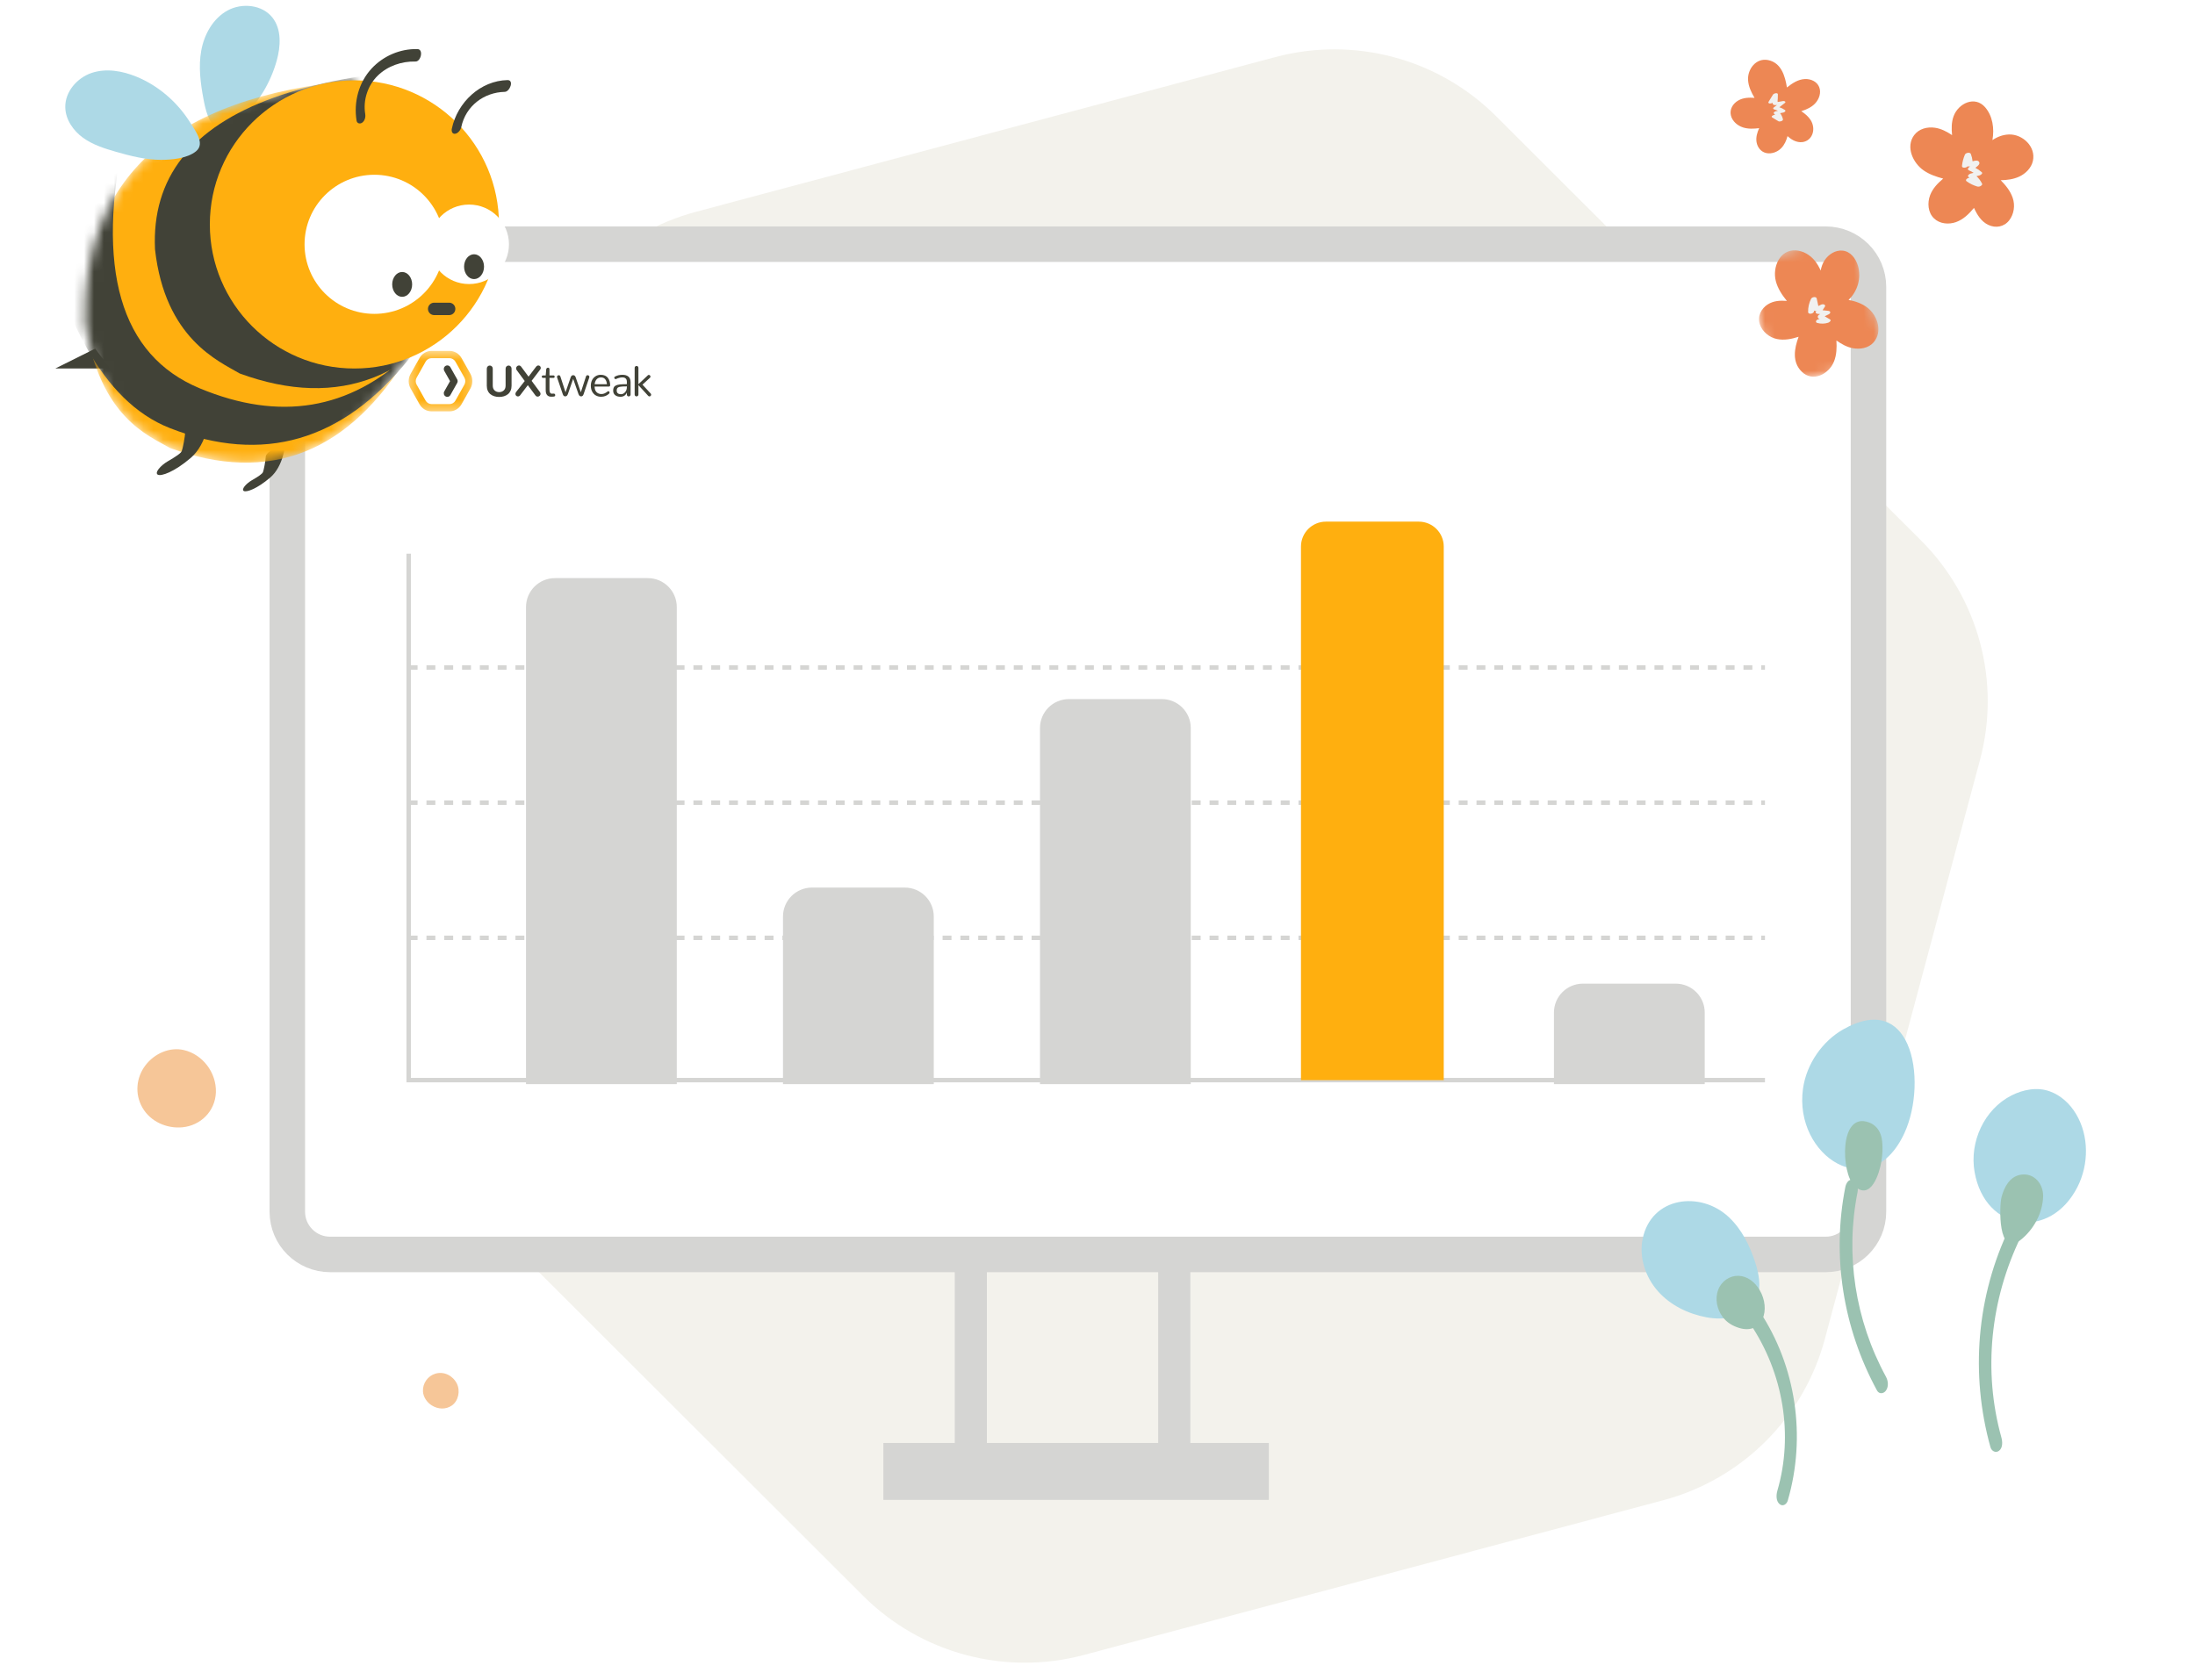 <svg width="222" height="170" viewBox="0 0 222 170" fill="none" xmlns="http://www.w3.org/2000/svg">
<rect x="0" y="0" width="222" height="170" fill="#808080" stroke="none"/>
<g clip-path="url(#clip0_8058_64873)">
<rect width="222" height="170" fill="white"/>
<path fill-rule="evenodd" clip-rule="evenodd" d="M87.302 161.453L44.328 118.536C38.507 112.722 36.232 104.258 38.357 96.322L54.05 37.733C56.181 29.776 62.411 23.559 70.391 21.427L128.979 5.777C136.959 3.645 145.473 5.923 151.31 11.752L194.283 54.669C200.105 60.483 202.38 68.947 200.254 76.883L184.562 135.472C182.431 143.429 176.2 149.646 168.22 151.777L109.632 167.428C101.652 169.56 93.138 167.281 87.302 161.453Z" fill="#F3F2EC"/>
<path d="M99.812 128.348H96.564V149.941H99.812V128.348Z" fill="#D5D5D3"/>
<path d="M120.389 128.348H117.14V149.941H120.389V128.348Z" fill="#D5D5D3"/>
<path d="M128.33 145.984H89.344V151.743H128.33V145.984Z" fill="#D5D5D3"/>
<path d="M184.644 24.703H33.391C30.998 24.703 29.059 26.637 29.059 29.022V122.591C29.059 124.977 30.998 126.91 33.391 126.91H184.644C187.037 126.91 188.976 124.977 188.976 122.591V29.022C188.976 26.637 187.037 24.703 184.644 24.703Z" fill="white" stroke="#D5D5D3" stroke-width="3.59"/>
<path d="M41.332 56.012V109.274H178.507" stroke="#D5D5D3" stroke-width="0.449"/>
<path d="M41.332 94.879H178.507" stroke="#D5D5D3" stroke-width="0.449" stroke-dasharray="0.9 0.9"/>
<path d="M41.332 81.203H178.507" stroke="#D5D5D3" stroke-width="0.449" stroke-dasharray="0.9 0.9"/>
<path d="M41.332 67.527H178.507" stroke="#D5D5D3" stroke-width="0.449" stroke-dasharray="0.9 0.9"/>
<path d="M65.518 58.711C66.266 58.711 66.942 59.013 67.432 59.502C67.922 59.99 68.225 60.665 68.225 61.41V109.455H53.425V61.41C53.425 60.665 53.728 59.99 54.218 59.502C54.708 59.013 55.385 58.711 56.132 58.711H65.518Z" fill="#D5D5D3" stroke="#D5D5D3" stroke-width="0.449"/>
<path d="M91.509 90.019C92.257 90.019 92.934 90.322 93.424 90.81C93.913 91.299 94.216 91.973 94.216 92.719V109.453H79.416V92.719C79.416 91.973 79.719 91.299 80.209 90.81C80.699 90.322 81.376 90.019 82.123 90.019H91.509Z" fill="#D5D5D3" stroke="#D5D5D3" stroke-width="0.449"/>
<path d="M117.5 70.949C118.248 70.949 118.925 71.251 119.415 71.74C119.905 72.228 120.208 72.903 120.208 73.648V109.457H105.407V73.648C105.407 72.903 105.71 72.228 106.2 71.74C106.69 71.251 107.367 70.949 108.115 70.949H117.5Z" fill="#D5D5D3" stroke="#D5D5D3" stroke-width="0.449"/>
<path fill-rule="evenodd" clip-rule="evenodd" d="M134.106 52.773H143.492C144.887 52.773 146.019 53.901 146.019 55.293V109.275H131.579V55.293C131.579 53.901 132.71 52.773 134.106 52.773Z" fill="#FFAF0F"/>
<path d="M169.483 99.738C170.23 99.738 170.907 100.04 171.397 100.529C171.887 101.017 172.19 101.692 172.19 102.437V109.455H157.39V102.437C157.39 101.692 157.693 101.017 158.183 100.529C158.673 100.04 159.349 99.738 160.097 99.738H169.483Z" fill="#D5D5D3" stroke="#D5D5D3" stroke-width="0.449"/>
<path fill-rule="evenodd" clip-rule="evenodd" d="M49.995 40.087C49.846 40.041 49.714 39.972 49.6 39.881C49.485 39.789 49.395 39.671 49.331 39.525C49.267 39.379 49.234 39.214 49.234 39.028V37.302C49.234 37.205 49.264 37.128 49.323 37.069C49.381 37.01 49.452 36.98 49.535 36.98C49.617 36.98 49.688 37.01 49.748 37.069C49.807 37.128 49.837 37.205 49.837 37.302V39.013C49.837 39.125 49.855 39.225 49.892 39.312C49.929 39.399 49.979 39.467 50.04 39.517C50.102 39.568 50.17 39.606 50.245 39.632C50.32 39.657 50.399 39.67 50.483 39.67C50.567 39.67 50.647 39.657 50.723 39.632C50.798 39.606 50.867 39.568 50.931 39.517C50.993 39.467 51.044 39.399 51.081 39.312C51.118 39.225 51.136 39.125 51.136 39.013V37.302C51.136 37.205 51.166 37.128 51.225 37.069C51.285 37.01 51.356 36.98 51.438 36.98C51.52 36.98 51.59 37.01 51.649 37.069C51.709 37.128 51.739 37.205 51.739 37.302V39.028C51.739 39.214 51.706 39.379 51.641 39.524C51.576 39.669 51.486 39.787 51.371 39.879C51.257 39.97 51.124 40.039 50.974 40.087C50.823 40.134 50.66 40.158 50.483 40.158C50.307 40.158 50.144 40.134 49.995 40.087Z" fill="#414237"/>
<path fill-rule="evenodd" clip-rule="evenodd" d="M53.383 38.966L52.623 39.969C52.557 40.061 52.477 40.107 52.382 40.107C52.313 40.107 52.254 40.083 52.204 40.035C52.155 39.986 52.13 39.926 52.13 39.855C52.13 39.787 52.155 39.718 52.205 39.648L53.072 38.546L52.258 37.445C52.219 37.389 52.199 37.329 52.199 37.266C52.199 37.187 52.228 37.118 52.285 37.06C52.343 37.002 52.409 36.973 52.485 36.973C52.577 36.973 52.656 37.019 52.722 37.113L53.456 38.106L54.197 37.13C54.272 37.025 54.356 36.973 54.452 36.973C54.517 36.973 54.574 36.997 54.621 37.047C54.669 37.096 54.693 37.155 54.693 37.223C54.693 37.279 54.674 37.333 54.636 37.384L53.767 38.527L54.607 39.665C54.649 39.722 54.67 39.782 54.67 39.844C54.67 39.921 54.641 39.988 54.582 40.043C54.523 40.098 54.456 40.126 54.38 40.126C54.285 40.126 54.205 40.08 54.141 39.988L53.383 38.966Z" fill="#414237"/>
<path fill-rule="evenodd" clip-rule="evenodd" d="M55.336 39.97C55.24 39.863 55.193 39.698 55.193 39.475V38.234H54.937C54.891 38.234 54.855 38.222 54.831 38.199C54.806 38.176 54.794 38.145 54.794 38.107C54.794 38.069 54.806 38.039 54.83 38.015C54.853 37.991 54.888 37.98 54.935 37.98H55.193L55.243 37.367C55.246 37.321 55.266 37.282 55.303 37.249C55.34 37.216 55.381 37.199 55.426 37.199C55.468 37.199 55.503 37.212 55.531 37.239C55.559 37.266 55.573 37.304 55.573 37.354V37.98H55.959C56.005 37.98 56.04 37.992 56.063 38.016C56.086 38.041 56.097 38.072 56.097 38.111C56.097 38.193 56.051 38.234 55.959 38.234H55.573V39.408C55.573 39.557 55.593 39.663 55.634 39.729C55.674 39.794 55.739 39.827 55.827 39.827H55.85L55.993 39.82H56.005C56.051 39.82 56.088 39.835 56.114 39.865C56.141 39.896 56.154 39.931 56.154 39.971C56.154 40.007 56.147 40.036 56.131 40.058C56.116 40.081 56.092 40.097 56.061 40.107C56.029 40.117 55.998 40.123 55.966 40.126C55.935 40.129 55.894 40.131 55.843 40.131H55.72C55.559 40.131 55.431 40.077 55.336 39.97Z" fill="#414237"/>
<path fill-rule="evenodd" clip-rule="evenodd" d="M58.505 39.862L57.97 38.328L57.437 39.862C57.381 40.021 57.291 40.1 57.168 40.1C57.051 40.1 56.968 40.028 56.921 39.884L56.348 38.198C56.339 38.175 56.335 38.153 56.335 38.13C56.335 38.079 56.353 38.039 56.389 38.008C56.424 37.977 56.465 37.961 56.511 37.961C56.595 37.961 56.651 38.004 56.677 38.089L57.198 39.686L57.718 38.173C57.767 38.029 57.851 37.957 57.97 37.957C58.09 37.957 58.175 38.029 58.224 38.173L58.745 39.686L59.265 38.089C59.292 38.004 59.347 37.961 59.431 37.961C59.477 37.961 59.518 37.977 59.554 38.008C59.59 38.039 59.608 38.079 59.608 38.13C59.608 38.153 59.603 38.175 59.595 38.198L59.022 39.884C58.974 40.028 58.892 40.1 58.774 40.1C58.65 40.1 58.56 40.021 58.505 39.862Z" fill="#414237"/>
<path fill-rule="evenodd" clip-rule="evenodd" d="M61.381 38.869C61.368 38.667 61.313 38.503 61.215 38.375C61.117 38.247 60.973 38.183 60.784 38.183C60.687 38.183 60.598 38.203 60.518 38.241C60.438 38.28 60.373 38.332 60.322 38.398C60.27 38.463 60.23 38.535 60.2 38.615C60.17 38.695 60.151 38.779 60.144 38.869H61.381ZM60.264 40.007C60.108 39.919 59.985 39.79 59.893 39.62C59.802 39.45 59.756 39.251 59.756 39.024C59.756 38.824 59.794 38.642 59.871 38.476C59.948 38.311 60.064 38.177 60.22 38.073C60.375 37.97 60.556 37.918 60.764 37.918C60.927 37.918 61.071 37.946 61.194 38.002C61.317 38.058 61.415 38.135 61.488 38.234C61.56 38.332 61.615 38.442 61.651 38.564C61.688 38.685 61.708 38.818 61.712 38.963C61.712 39.005 61.701 39.04 61.679 39.067C61.656 39.094 61.623 39.108 61.578 39.108H60.138C60.141 39.355 60.205 39.542 60.331 39.669C60.457 39.797 60.619 39.861 60.816 39.864C60.941 39.864 61.052 39.842 61.152 39.795C61.251 39.749 61.351 39.687 61.452 39.608C61.477 39.588 61.504 39.578 61.532 39.578C61.565 39.578 61.594 39.591 61.617 39.618C61.64 39.644 61.651 39.675 61.651 39.711C61.651 39.757 61.632 39.798 61.593 39.834C61.371 40.038 61.104 40.14 60.791 40.14C60.595 40.139 60.419 40.094 60.264 40.007Z" fill="#414237"/>
<path fill-rule="evenodd" clip-rule="evenodd" d="M63.219 39.677C63.34 39.54 63.401 39.367 63.401 39.155V39.091C63.227 39.091 63.086 39.094 62.977 39.1C62.868 39.107 62.771 39.118 62.687 39.135C62.603 39.151 62.54 39.176 62.498 39.208C62.456 39.24 62.425 39.28 62.405 39.326C62.385 39.372 62.374 39.43 62.374 39.502C62.374 39.633 62.412 39.729 62.488 39.79C62.563 39.851 62.666 39.882 62.797 39.882C62.957 39.882 63.098 39.813 63.219 39.677ZM62.221 39.979C62.084 39.871 62.016 39.718 62.016 39.52C62.016 39.438 62.024 39.366 62.041 39.304C62.058 39.242 62.081 39.188 62.112 39.141C62.143 39.095 62.186 39.055 62.242 39.023C62.298 38.99 62.36 38.964 62.427 38.943C62.494 38.922 62.58 38.906 62.683 38.895C62.787 38.885 62.893 38.877 63.003 38.873C63.113 38.869 63.246 38.866 63.401 38.866V38.632C63.401 38.478 63.361 38.364 63.281 38.291C63.202 38.218 63.09 38.181 62.948 38.181C62.862 38.181 62.777 38.19 62.692 38.209C62.606 38.228 62.539 38.246 62.49 38.265C62.441 38.284 62.381 38.31 62.309 38.343C62.295 38.35 62.279 38.353 62.259 38.353C62.223 38.353 62.191 38.338 62.165 38.307C62.138 38.276 62.125 38.242 62.125 38.205C62.125 38.162 62.144 38.129 62.184 38.106C62.401 37.981 62.659 37.918 62.958 37.918C63.214 37.918 63.415 37.979 63.56 38.101C63.704 38.223 63.777 38.412 63.777 38.666V39.923C63.777 39.979 63.758 40.023 63.719 40.055C63.681 40.087 63.636 40.104 63.586 40.104C63.535 40.104 63.492 40.088 63.457 40.057C63.421 40.026 63.403 39.983 63.403 39.927V39.72C63.273 40 63.057 40.14 62.757 40.14C62.537 40.14 62.358 40.087 62.221 39.979Z" fill="#414237"/>
<path fill-rule="evenodd" clip-rule="evenodd" d="M64.243 40.051C64.207 40.017 64.189 39.969 64.189 39.905V37.217C64.189 37.157 64.208 37.11 64.246 37.075C64.285 37.041 64.33 37.023 64.382 37.023C64.432 37.023 64.476 37.041 64.513 37.075C64.55 37.11 64.569 37.157 64.569 37.217V38.866L65.522 37.97C65.552 37.942 65.585 37.929 65.62 37.929C65.665 37.929 65.704 37.947 65.739 37.983C65.773 38.019 65.79 38.059 65.79 38.103C65.79 38.144 65.773 38.18 65.74 38.213L64.978 38.914L65.811 39.815C65.842 39.848 65.857 39.885 65.857 39.927C65.857 39.973 65.84 40.014 65.804 40.05C65.768 40.086 65.727 40.104 65.681 40.104C65.632 40.104 65.59 40.084 65.555 40.043L64.569 38.965V39.905C64.569 39.967 64.549 40.015 64.511 40.05C64.472 40.084 64.427 40.101 64.375 40.101C64.323 40.101 64.279 40.085 64.243 40.051Z" fill="#414237"/>
<mask id="mask0_8058_64873" style="mask-type:alpha" maskUnits="userSpaceOnUse" x="41" y="35" width="7" height="7">
<path d="M41.332 35.5H47.776V41.618H41.332V35.5Z" fill="white"/>
</mask>
<g mask="url(#mask0_8058_64873)">
<path fill-rule="evenodd" clip-rule="evenodd" d="M43.646 36.234C43.4 36.234 43.17 36.37 43.047 36.589L42.139 38.204C42.016 38.423 42.016 38.695 42.139 38.914L43.047 40.529C43.17 40.748 43.4 40.884 43.646 40.884H45.462C45.708 40.884 45.937 40.748 46.06 40.529L46.969 38.914C47.092 38.695 47.092 38.423 46.969 38.204L46.06 36.589C45.937 36.37 45.708 36.234 45.462 36.234H43.646ZM45.462 41.618H43.646C43.145 41.618 42.678 41.341 42.428 40.896L41.52 39.281C41.269 38.836 41.269 38.282 41.52 37.837L42.428 36.222C42.678 35.777 43.145 35.5 43.646 35.5H45.462C45.963 35.5 46.429 35.777 46.68 36.222L47.588 37.837C47.838 38.282 47.838 38.836 47.588 39.281L46.68 40.896C46.429 41.341 45.963 41.618 45.462 41.618Z" fill="#FFAF0F"/>
</g>
<path fill-rule="evenodd" clip-rule="evenodd" d="M45.241 40.15C45.18 40.15 45.119 40.134 45.063 40.101C44.892 40 44.833 39.775 44.932 39.599L45.517 38.559L44.932 37.519C44.833 37.344 44.892 37.119 45.063 37.018C45.234 36.917 45.452 36.977 45.551 37.152L46.239 38.376C46.303 38.489 46.303 38.63 46.239 38.743L45.551 39.967C45.485 40.084 45.365 40.15 45.241 40.15Z" fill="#414237"/>
<mask id="mask1_8058_64873" style="mask-type:alpha" maskUnits="userSpaceOnUse" x="176" y="23" width="15" height="17">
<path d="M187.467 23.668L190.842 36.194L179.696 39.163L176.321 26.637L187.467 23.668Z" fill="white"/>
</mask>
<g mask="url(#mask1_8058_64873)">
<path fill-rule="evenodd" clip-rule="evenodd" d="M185.49 36.57C185.757 35.897 185.777 35.169 185.734 34.448C186.241 34.801 186.783 35.114 187.389 35.225C188.128 35.361 188.967 35.229 189.487 34.642C190.435 33.572 189.903 31.912 188.86 31.119C188.301 30.693 187.637 30.468 186.959 30.341C187.866 29.489 188.279 28.116 187.91 26.886C187.686 26.14 187.158 25.426 186.342 25.353C185.625 25.288 184.945 25.733 184.553 26.31C184.338 26.629 184.214 26.991 184.141 27.369C183.987 27.025 183.802 26.696 183.565 26.398C183.088 25.799 182.37 25.368 181.608 25.328C179.995 25.244 179.246 27.038 179.603 28.431C179.797 29.19 180.234 29.841 180.723 30.443C180.059 30.384 179.392 30.424 178.808 30.784C178.121 31.207 177.714 32.012 177.99 32.822C178.245 33.569 178.956 34.141 179.709 34.297C180.456 34.452 181.196 34.299 181.909 34.072C181.472 35.258 181.229 36.625 182.231 37.606C183.357 38.707 184.986 37.841 185.49 36.57Z" fill="#ED8754"/>
</g>
<path fill-rule="evenodd" clip-rule="evenodd" d="M185.074 32.306L184.725 32.102C184.67 32.07 184.615 32.038 184.56 32.006C184.555 32.003 184.55 32 184.545 31.997C184.568 31.986 184.59 31.975 184.612 31.964C184.723 31.91 184.833 31.857 184.943 31.803C185.017 31.767 185.119 31.694 185.11 31.594C185.1 31.497 185.005 31.457 184.922 31.448C184.725 31.427 184.529 31.407 184.333 31.386C184.414 31.26 184.495 31.134 184.576 31.008C184.627 30.93 184.571 30.843 184.499 30.81C184.4 30.764 184.269 30.779 184.176 30.825L183.906 30.959C183.905 30.955 183.904 30.95 183.904 30.947C183.885 30.862 183.866 30.776 183.847 30.691C183.81 30.52 183.772 30.349 183.735 30.178C183.711 30.069 183.556 30.051 183.474 30.058C183.363 30.067 183.223 30.122 183.169 30.23C182.965 30.641 182.859 31.099 182.87 31.568C182.873 31.712 183.017 31.75 183.133 31.74C183.231 31.732 183.459 31.657 183.456 31.517C183.455 31.484 183.459 31.452 183.459 31.42C183.528 31.467 183.615 31.472 183.701 31.458C183.687 31.481 183.672 31.503 183.657 31.526C183.577 31.651 183.732 31.74 183.829 31.75C183.917 31.76 184.005 31.769 184.093 31.778C183.979 31.834 183.863 31.908 183.846 32.034C183.829 32.158 183.936 32.233 184.04 32.29C183.92 32.283 183.794 32.322 183.714 32.41C183.63 32.504 183.655 32.636 183.784 32.67C184.154 32.77 184.538 32.765 184.897 32.65C185.003 32.616 185.281 32.428 185.074 32.306Z" fill="#F1F1F0"/>
<path fill-rule="evenodd" clip-rule="evenodd" d="M180.144 14.996C180.48 14.657 180.668 14.221 180.787 13.771C181.145 14.09 181.55 14.354 182.058 14.384C182.615 14.418 183.096 14.099 183.292 13.594C183.475 13.125 183.399 12.584 183.138 12.164C182.901 11.784 182.552 11.499 182.178 11.249C182.695 11.083 183.204 10.863 183.574 10.471C183.987 10.034 184.219 9.37 183.989 8.804C183.76 8.242 183.145 7.97 182.544 7.997C181.841 8.03 181.26 8.432 180.727 8.849C180.546 7.709 180.16 6.352 178.835 6.08C177.602 5.827 176.726 7.005 176.798 8.109C176.841 8.76 177.124 9.346 177.453 9.901C176.893 9.855 176.325 9.876 175.821 10.158C175.265 10.468 174.912 11.054 175.061 11.676C175.2 12.258 175.716 12.707 176.284 12.891C176.81 13.061 177.369 13.034 177.918 12.965C177.721 13.411 177.577 13.877 177.654 14.366C177.739 14.903 178.109 15.391 178.68 15.493C179.208 15.588 179.773 15.371 180.144 14.996Z" fill="#ED8754"/>
<path fill-rule="evenodd" clip-rule="evenodd" d="M180.325 12.071C180.278 11.845 180.18 11.635 180.037 11.451C180.144 11.43 180.251 11.409 180.359 11.388C180.485 11.363 180.666 11.223 180.524 11.126C180.352 11.009 180.163 10.917 179.962 10.847C180.148 10.704 180.333 10.56 180.519 10.417C180.672 10.298 180.47 10.199 180.346 10.221C180.233 10.241 180.119 10.261 180.006 10.282C179.95 10.292 179.893 10.302 179.836 10.312C179.829 10.313 179.811 10.314 179.792 10.316C179.769 10.221 179.801 10.059 179.802 9.989C179.806 9.844 179.809 9.698 179.812 9.553C179.817 9.338 179.398 9.443 179.318 9.573C179.167 9.819 179.015 10.066 178.864 10.312C178.803 10.41 178.91 10.466 179.005 10.472C179.088 10.477 179.198 10.45 179.275 10.397C179.278 10.45 179.288 10.5 179.314 10.539C179.395 10.66 179.575 10.642 179.714 10.618C179.718 10.617 179.723 10.617 179.727 10.616C179.614 10.703 179.501 10.79 179.388 10.878C179.296 10.949 179.342 11.043 179.439 11.069C179.574 11.104 179.701 11.152 179.822 11.21C179.753 11.223 179.684 11.237 179.615 11.251C179.532 11.267 179.314 11.39 179.415 11.487C179.456 11.527 179.492 11.569 179.527 11.611C179.334 11.621 179.071 11.782 179.245 11.888C179.452 12.014 179.66 12.139 179.868 12.265C179.991 12.34 180.36 12.242 180.325 12.071Z" fill="#F1F1F0"/>
<path fill-rule="evenodd" clip-rule="evenodd" d="M203.209 22.291C203.698 21.659 203.823 20.775 203.563 20.018C203.323 19.32 202.863 18.75 202.35 18.233C202.988 18.218 203.621 18.142 204.208 17.874C204.862 17.576 205.449 16.998 205.607 16.273C205.922 14.832 204.564 13.563 203.187 13.604C202.582 13.622 202.008 13.838 201.513 14.174C201.719 13.018 201.543 11.743 200.779 10.856C199.739 9.65 198.07 10.453 197.59 11.744C197.361 12.358 197.366 13.018 197.43 13.669C196.899 13.317 196.333 13.015 195.698 12.923C194.921 12.811 194.078 13.022 193.593 13.676C192.713 14.861 193.477 16.494 194.557 17.242C195.15 17.652 195.839 17.885 196.534 18.069C195.981 18.535 195.47 19.06 195.209 19.749C194.918 20.519 194.982 21.498 195.604 22.095C196.189 22.657 197.093 22.731 197.827 22.47C198.58 22.201 199.144 21.635 199.648 21.032C199.967 21.733 200.374 22.406 201.091 22.75C201.84 23.11 202.694 22.956 203.209 22.291Z" fill="#ED8754"/>
<path fill-rule="evenodd" clip-rule="evenodd" d="M200.325 18.818C200.385 18.783 200.513 18.683 200.469 18.592C200.325 18.295 200.134 18.038 199.899 17.823C200.001 17.798 200.102 17.773 200.203 17.748C200.283 17.728 200.585 17.558 200.437 17.425C200.235 17.245 200.021 17.098 199.787 16.979C199.855 16.924 199.924 16.871 199.991 16.816C200.101 16.724 200.248 16.578 200.179 16.415C200.078 16.179 199.771 16.233 199.505 16.32C199.48 16.069 199.425 15.824 199.333 15.584C199.246 15.357 198.807 15.457 198.729 15.641C198.575 16.005 198.472 16.387 198.432 16.785C198.406 17.037 198.864 17.001 199.012 16.825C199.089 16.856 199.189 16.853 199.261 16.83L199.261 16.83C199.22 16.862 199.179 16.895 199.138 16.928C199.008 17.032 198.979 17.175 199.157 17.246C199.314 17.308 199.464 17.39 199.606 17.486C199.505 17.511 199.405 17.536 199.305 17.56C199.173 17.593 198.912 17.786 199.115 17.92C199.142 17.938 199.166 17.96 199.192 17.979C198.965 18.01 198.708 18.204 198.911 18.35C199.236 18.583 199.597 18.756 199.976 18.868C200.09 18.902 200.226 18.877 200.325 18.818Z" fill="#F1F1F0"/>
<path fill-rule="evenodd" clip-rule="evenodd" d="M192.916 105.631C191.91 103.357 189.821 102.208 186.418 104.142C184.313 105.338 182.713 107.626 182.356 110.12C181.377 116.97 189.217 122.032 192.619 114.616C193.821 111.996 194.023 108.132 192.916 105.631Z" fill="#ADD9E6"/>
<path fill-rule="evenodd" clip-rule="evenodd" d="M190.746 139.286C187.621 133.546 186.614 126.918 187.872 120.602C187.947 120.227 187.871 119.562 187.426 119.39C186.963 119.212 186.703 119.757 186.639 120.078C185.25 127.051 186.397 134.349 189.842 140.679C190.054 141.069 190.518 141.006 190.746 140.679C191.029 140.273 190.97 139.698 190.746 139.286Z" fill="#9BC2B1"/>
<path fill-rule="evenodd" clip-rule="evenodd" d="M190.216 114.794C190.007 114.216 189.625 113.776 189.023 113.553C185.975 112.423 186.2 118.718 187.555 119.983C189.23 121.545 190.095 118.654 190.277 117.529C190.351 117.069 190.402 116.607 190.394 116.141C190.387 115.7 190.367 115.212 190.216 114.794Z" fill="#9BC2B1"/>
<path fill-rule="evenodd" clip-rule="evenodd" d="M209.968 112.698C209.349 111.666 208.448 110.824 207.316 110.412C206.04 109.947 204.621 110.227 203.439 110.826C200.683 112.223 199.173 115.525 199.707 118.566C200.773 124.633 207.361 125.497 210.115 120.079C211.268 117.807 211.294 114.908 209.968 112.698Z" fill="#ADD9E6"/>
<path fill-rule="evenodd" clip-rule="evenodd" d="M204.142 123.8C203.751 123.48 203.431 123.821 203.269 124.155C199.896 131.106 199.263 139.047 201.313 146.413C201.417 146.789 201.835 147.045 202.186 146.768C202.582 146.455 202.529 145.822 202.415 145.415C200.545 138.692 201.308 131.468 204.372 125.153C204.556 124.772 204.495 124.089 204.142 123.8Z" fill="#9BC2B1"/>
<path fill-rule="evenodd" clip-rule="evenodd" d="M204.376 118.844C203.237 119.03 202.69 120.133 202.433 121.11C202.203 121.988 202.038 127.246 204.325 125.471C205.677 124.422 206.611 122.702 206.639 121.011C206.66 119.782 205.735 118.622 204.376 118.844Z" fill="#9BC2B1"/>
<path fill-rule="evenodd" clip-rule="evenodd" d="M177.655 128.16C177.619 128.03 177.58 127.901 177.54 127.774C176.993 126.048 176.164 124.369 174.85 123.134C172 120.453 167.017 121.049 166.137 125.328C165.752 127.199 166.419 129.206 167.681 130.631C168.943 132.055 170.743 132.925 172.604 133.272C174.434 133.613 176.67 133.276 177.561 131.625C178.123 130.583 177.98 129.319 177.655 128.16Z" fill="#ADD9E6"/>
<path fill-rule="evenodd" clip-rule="evenodd" d="M177.906 132.58C177.668 132.225 177.283 132.222 177.045 132.58C176.798 132.953 176.794 133.603 177.045 133.978C180.341 138.902 181.413 145.138 179.761 150.812C179.64 151.227 179.61 151.847 179.98 152.164C180.319 152.456 180.706 152.178 180.813 151.81C182.69 145.362 181.676 138.212 177.906 132.58Z" fill="#9BC2B1"/>
<path fill-rule="evenodd" clip-rule="evenodd" d="M177.96 130.497C177.477 129.685 176.719 129.1 175.825 129.071C174.963 129.044 174.114 129.593 173.776 130.486C173.42 131.428 173.665 132.467 174.23 133.235C174.654 133.811 175.265 134.155 175.901 134.347C178.271 135.061 179.138 132.478 177.96 130.497Z" fill="#9BC2B1"/>
<path fill-rule="evenodd" clip-rule="evenodd" d="M18.597 106.233C17.154 105.899 15.624 106.584 14.718 107.766C13.768 109.006 13.616 110.682 14.399 112.051C15.225 113.493 16.881 114.195 18.448 114.046C20.264 113.874 21.755 112.461 21.836 110.518C21.9 108.493 20.479 106.669 18.597 106.233Z" fill="#F6C698"/>
<path fill-rule="evenodd" clip-rule="evenodd" d="M44.036 138.971C43.269 139.198 42.734 139.949 42.778 140.761C42.809 141.355 43.199 141.898 43.69 142.196C44.316 142.576 45.075 142.618 45.694 142.199C46.374 141.728 46.571 140.697 46.202 139.968C45.795 139.164 44.901 138.714 44.036 138.971Z" fill="#F6C698"/>
<path fill-rule="evenodd" clip-rule="evenodd" d="M9.627 35.27L5.593 37.28C9.291 37.28 11.14 37.28 11.14 37.28C11.14 37.28 10.635 36.61 9.627 35.27Z" fill="#414237"/>
<path fill-rule="evenodd" clip-rule="evenodd" d="M28.844 44.95C28.844 44.95 28.681 47.159 27.331 48.311C25.99 49.463 24.922 49.823 24.659 49.674C24.387 49.525 24.842 48.953 25.491 48.577C26.139 48.2 26.519 47.944 26.596 47.764C26.674 47.583 26.867 46.597 26.88 46.174C26.893 45.761 28.471 44.746 28.844 44.95Z" fill="#414237"/>
<path fill-rule="evenodd" clip-rule="evenodd" d="M27.983 6.15C28.392 4.687 28.494 2.978 27.557 1.782C26.527 0.468 24.473 0.259 23.01 1.063C21.547 1.867 20.654 3.472 20.355 5.114C20.057 6.757 20.281 8.447 20.593 10.087C20.771 11.018 21.072 12.459 21.976 12.982C22.988 13.568 23.921 12.535 24.602 11.863C26.195 10.292 27.38 8.306 27.983 6.15Z" fill="#ADD9E6"/>
<mask id="mask2_8058_64873" style="mask-type:alpha" maskUnits="userSpaceOnUse" x="8" y="8" width="34" height="39">
<path d="M35.845 8.129C17.358 9.804 8.282 18.014 8.619 32.758C10.131 42.308 15.07 44.074 17.19 45.324C27.274 49.009 35.341 45.826 41.392 35.773L35.845 8.129Z" fill="white"/>
</mask>
<g mask="url(#mask2_8058_64873)">
<path d="M35.845 8.129C17.358 9.804 8.282 18.014 8.619 32.758C10.131 42.308 15.07 44.074 17.19 45.324C27.274 49.009 35.341 45.826 41.392 35.773L35.845 8.129Z" fill="#FFAF0F"/>
<path fill-rule="evenodd" clip-rule="evenodd" d="M65.593 7.125C31.643 4.78 15.005 10.811 15.677 25.22C16.685 34.267 22.129 36.536 24.248 37.786C34.332 41.472 42.4 38.288 48.45 28.236L65.593 7.125Z" fill="#414237"/>
<path fill-rule="evenodd" clip-rule="evenodd" d="M12.652 13.155C9.627 27.229 12.148 35.941 20.215 39.292C28.282 42.643 35.341 41.47 41.392 35.774V36.276C34.669 44.654 26.602 46.999 17.19 43.313C3.072 37.784 2.064 8.129 1.056 -0.416C0.383 -6.112 4.249 -1.588 12.652 13.155Z" fill="#414237"/>
</g>
<path d="M35.845 37.281C27.77 37.281 21.223 30.755 21.223 22.705C21.223 14.655 27.77 8.129 35.845 8.129C43.92 8.129 50.467 14.655 50.467 22.705C50.467 30.755 43.92 37.281 35.845 37.281Z" fill="#FFAF0F"/>
<path fill-rule="evenodd" clip-rule="evenodd" d="M37.597 6.918C38.766 5.665 40.46 4.922 42.221 4.966C42.86 4.981 42.574 6.237 42.026 6.224C40.62 6.189 39.216 6.674 38.22 7.638C37.187 8.639 36.707 10.121 36.938 11.537C36.989 11.848 36.902 12.207 36.637 12.405C36.423 12.565 36.111 12.501 36.063 12.207C35.755 10.324 36.284 8.326 37.597 6.918Z" fill="#414237"/>
<path fill-rule="evenodd" clip-rule="evenodd" d="M51.325 8.103C52.021 8.088 51.567 9.282 51.049 9.293C48.952 9.338 47.107 10.711 46.654 12.854C46.593 13.14 46.339 13.489 46.037 13.531C45.73 13.574 45.643 13.274 45.697 13.019C46.266 10.327 48.601 8.161 51.325 8.103Z" fill="#414237"/>
<path d="M47.442 28.737C45.214 28.737 43.408 26.937 43.408 24.716C43.408 22.496 45.214 20.695 47.442 20.695C49.67 20.695 51.476 22.496 51.476 24.716C51.476 26.937 49.67 28.737 47.442 28.737Z" fill="white"/>
<path d="M47.946 28.236C47.389 28.236 46.937 27.673 46.937 26.979C46.937 26.285 47.389 25.723 47.946 25.723C48.503 25.723 48.954 26.285 48.954 26.979C48.954 27.673 48.503 28.236 47.946 28.236Z" fill="#414237"/>
<path d="M37.862 31.753C33.964 31.753 30.803 28.603 30.803 24.716C30.803 20.83 33.964 17.68 37.862 17.68C41.761 17.68 44.921 20.83 44.921 24.716C44.921 28.603 41.761 31.753 37.862 31.753Z" fill="white"/>
<path d="M40.675 30.029C40.118 30.029 39.667 29.466 39.667 28.772C39.667 28.078 40.118 27.516 40.675 27.516C41.232 27.516 41.684 28.078 41.684 28.772C41.684 29.466 41.232 30.029 40.675 30.029Z" fill="#414237"/>
<path d="M45.425 31.25H43.912" stroke="#414237" stroke-width="1.257" stroke-linecap="round"/>
<path fill-rule="evenodd" clip-rule="evenodd" d="M13.8 7.758C12.365 7.169 10.742 6.885 9.272 7.377C7.803 7.869 6.563 9.284 6.602 10.871C6.633 12.107 7.412 13.223 8.396 13.935C9.381 14.648 10.556 15.02 11.715 15.353C13.214 15.784 14.744 16.172 16.3 16.172C17.376 16.172 18.95 16.025 19.829 15.303C20.767 14.531 19.768 13.247 19.227 12.385C17.935 10.324 16.021 8.669 13.8 7.758Z" fill="#ADD9E6"/>
<path fill-rule="evenodd" clip-rule="evenodd" d="M21.192 42.118C21.192 42.118 20.987 44.878 19.3 46.318C17.624 47.758 16.289 48.208 15.96 48.022C15.62 47.836 16.189 47.121 17 46.65C17.81 46.179 18.285 45.86 18.382 45.635C18.479 45.408 18.72 44.176 18.737 43.648C18.753 43.13 20.725 41.863 21.192 42.118Z" fill="#414237"/>
</g>
<defs>
<clipPath id="clip0_8058_64873">
<rect width="222" height="170" fill="white"/>
</clipPath>
</defs>
</svg>
